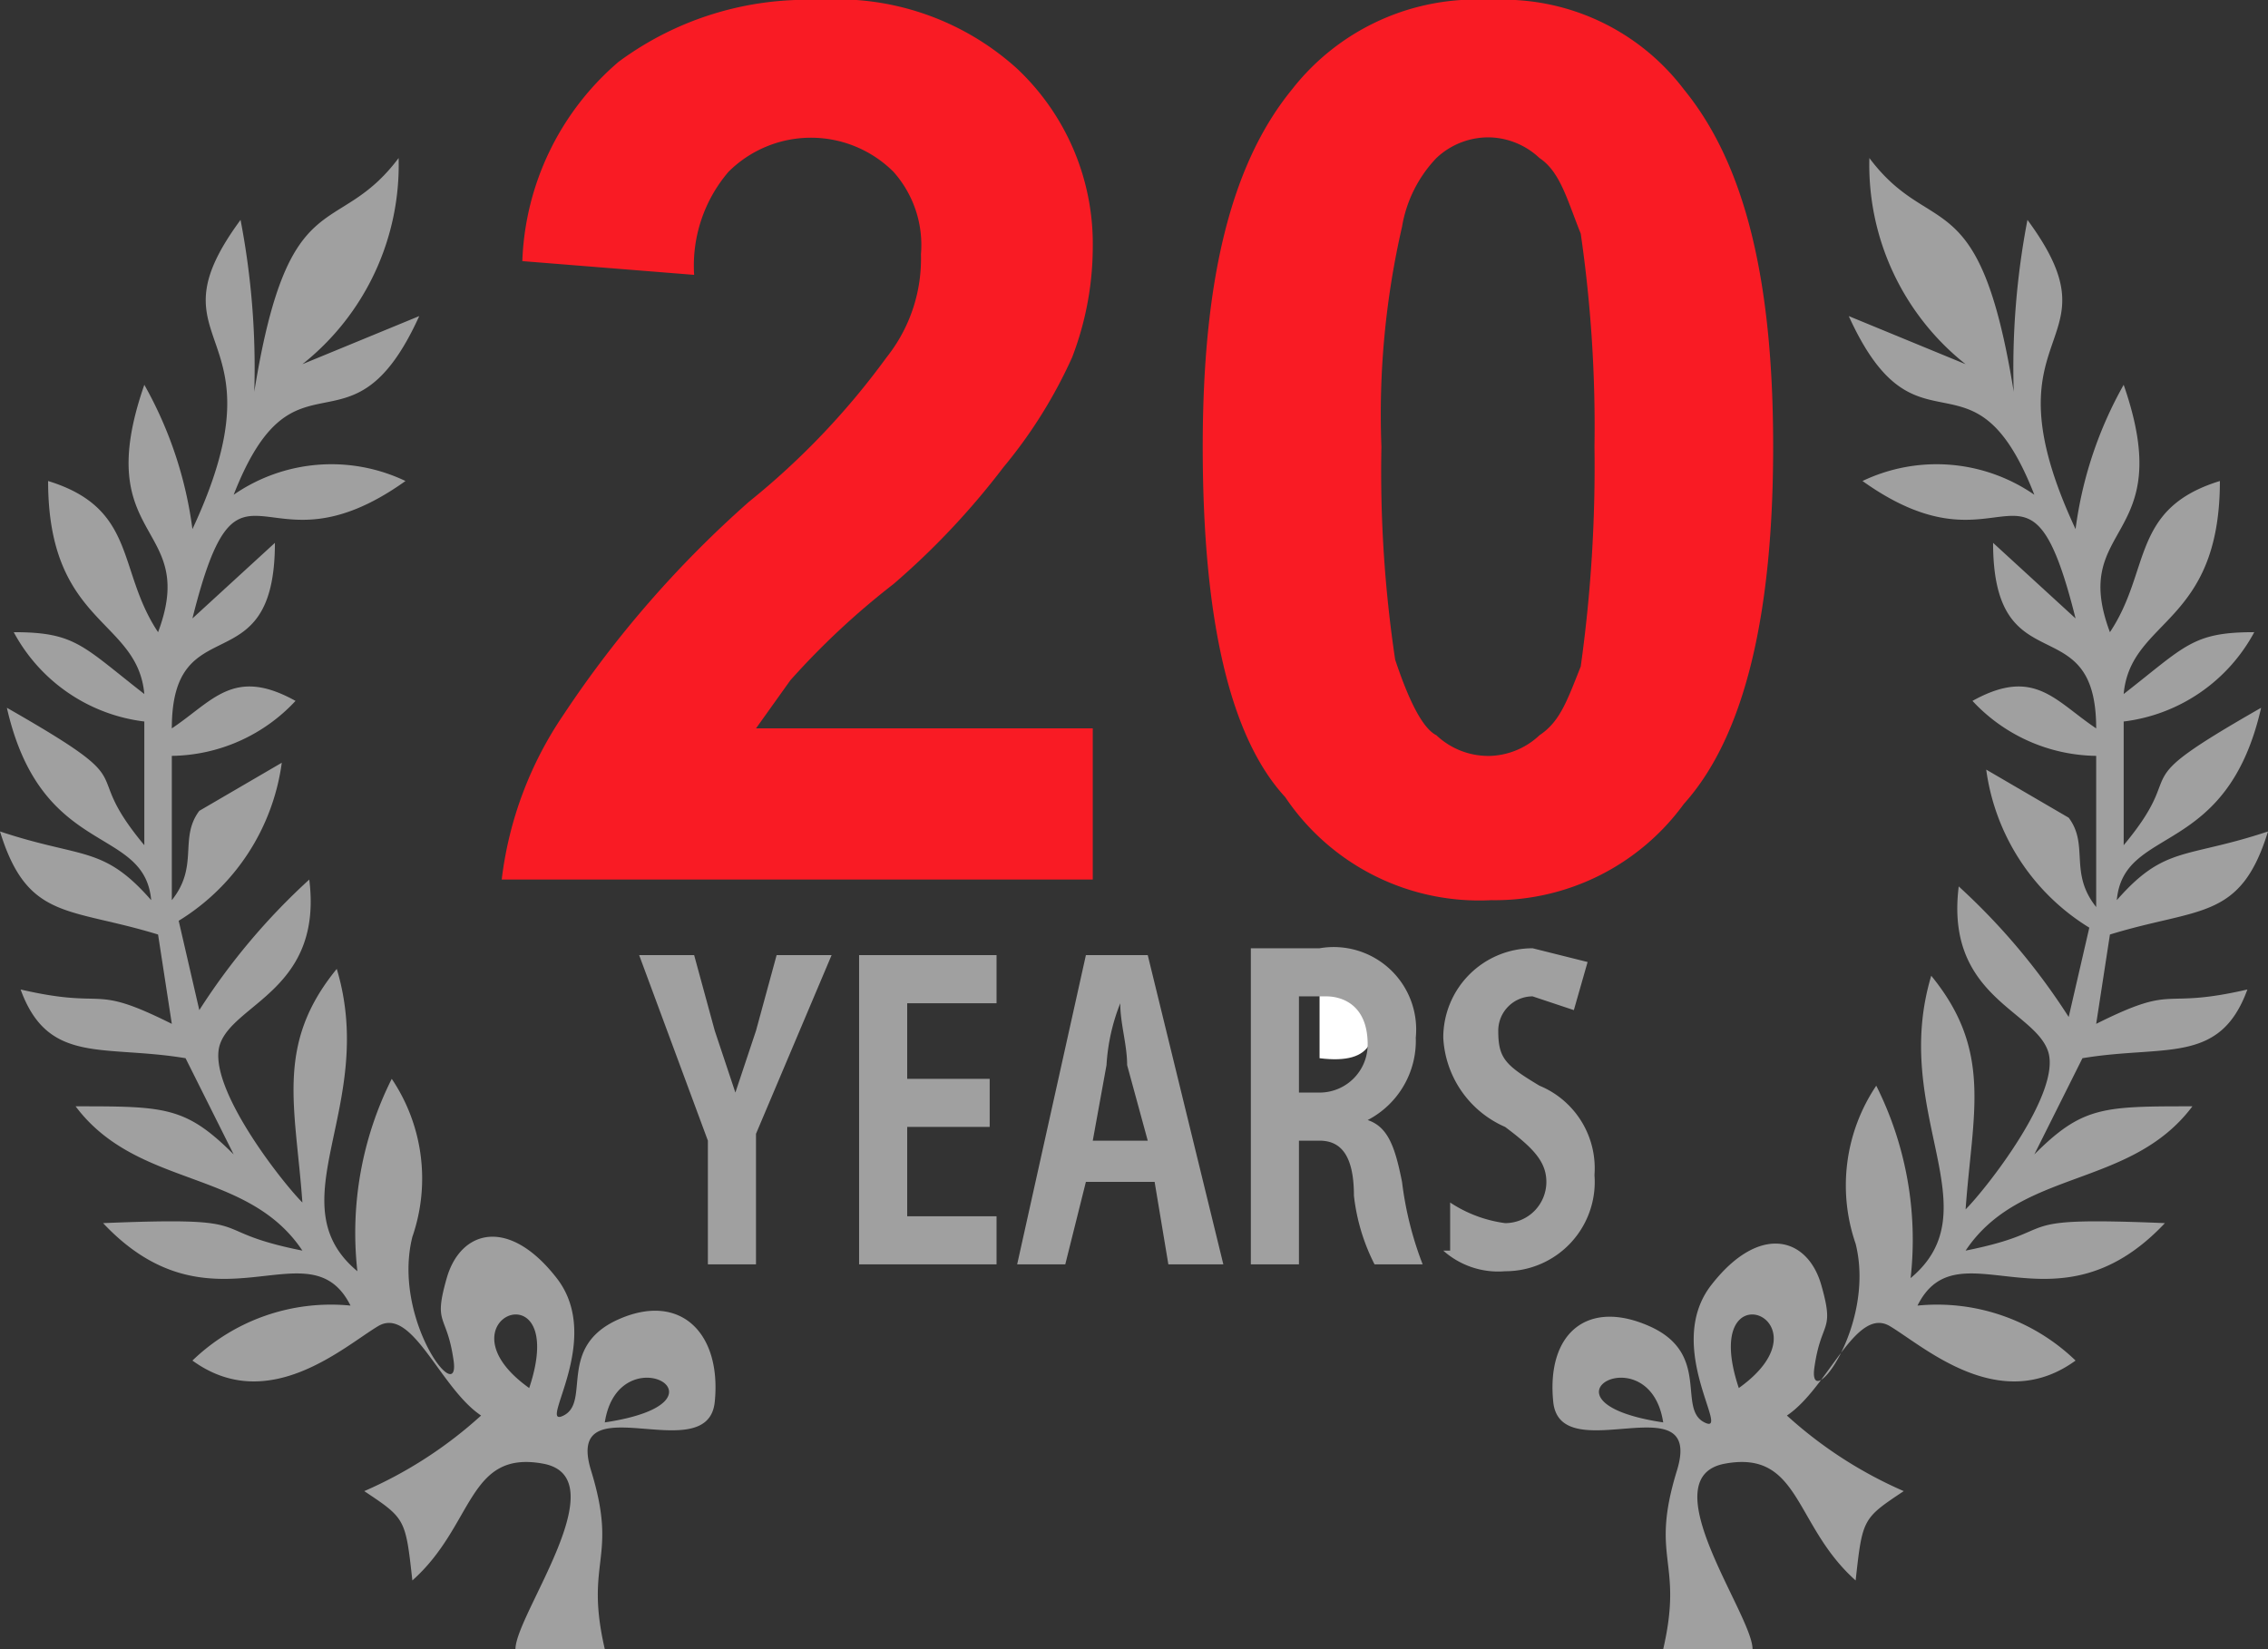 <svg version="1.1" id="20-years" xmlns="http://www.w3.org/2000/svg" xmlns:xlink="http://www.w3.org/1999/xlink" x="0px" y="0px" width="33px" height="24px" viewBox="0 0 33 24" xml:space="preserve"><rect x="0" y="0" width="33" height="24" fill="#333333" stroke="none"/><g><path d="M3.7,5.7a11.4,11.4,0,0,0-.2-2.5c-1.4,1.9.7,1.5-.7,4.5a5.8,5.8,0,0,0-.7-2.1c-.8,2.3.8,2,.2,3.6C1.7,8.3,2,7.4.7,7,.7,9.1,2,9,2.1,10.1c-.9-.7-1-.9-1.9-.9a2.5,2.5,0,0,0,1.9,1.3v1.8c-1-1.2.1-.8-2-2,.5,2.2,2,1.7,2.1,2.8-.7-.8-1-.6-2.2-1,.4,1.3,1,1.1,2.3,1.5l.2,1.3c-1.2-.6-.9-.2-2.2-.5.4,1.1,1.2.8,2.4,1l.7,1.4c-.7-.7-1-.7-2.3-.7.9,1.2,2.5.9,3.3,2.1-1.5-.3-.5-.5-2.9-.4,1.6,1.7,3,0,3.6,1.2a2.9,2.9,0,0,0-2.3.8c1.1.8,2.2-.2,2.7-.5s.9.9,1.5,1.3a6.2,6.2,0,0,1-1.7,1.1c.6.4.6.4.7,1.3.9-.8.8-1.9,1.9-1.7s-.4,2.2-.4,2.7H8.8c-.3-1.3.2-1.3-.2-2.6s1.7,0,1.8-1S9.9,18.8,9,19.2s-.4,1.2-.8,1.4.6-1.1-.1-2-1.4-.7-1.6,0,0,.5.1,1.2S5.7,19.2,6,18a2.6,2.6,0,0,0-.3-2.3,5,5,0,0,0-.5,2.8c-1.2-1,.3-2.4-.3-4.4-.9,1.1-.6,2-.5,3.4-.3-.3-1.4-1.7-1.2-2.3s1.5-.8,1.3-2.4a9.5,9.5,0,0,0-1.6,1.9l-.3-1.3a3.2,3.2,0,0,0,1.5-2.3l-1.2.7c-.3.4,0,.8-.4,1.3V11a2.5,2.5,0,0,0,1.8-.8c-.9-.5-1.2,0-1.8.4C2.5,8.8,4,10,4,7.9L2.8,9c.7-2.8,1-.5,3.1-2a2.5,2.5,0,0,0-2.5.2c.9-2.3,1.7-.4,2.7-2.6l-1.7.7a3.7,3.7,0,0,0,1.4-3c-.9,1.2-1.6.3-2.1,3.4Zm5.1,15C9,19.4,10.8,20.4,8.8,20.7Zm-1.1-.5C6.3,19.2,8.3,18.4,7.7,20.2Z" fill="#a0a0a0"/><path d="M29.3,5.7a11.4,11.4,0,0,1,.2-2.5c1.4,1.9-.7,1.5.7,4.5a5.8,5.8,0,0,1,.7-2.1c.8,2.3-.8,2-.2,3.6.6-.9.3-1.8,1.6-2.2,0,2.1-1.3,2-1.4,3.1.9-.7,1-.9,1.9-.9a2.5,2.5,0,0,1-1.9,1.3v1.8c1-1.2-.1-.8,2-2-.5,2.2-2,1.7-2.1,2.8.7-.8,1-.6,2.2-1-.4,1.3-1,1.1-2.3,1.5l-.2,1.3c1.2-.6.9-.2,2.2-.5-.4,1.1-1.2.8-2.4,1l-.7,1.4c.7-.7,1-.7,2.3-.7-.9,1.2-2.5.9-3.3,2.1,1.5-.3.5-.5,2.9-.4-1.6,1.7-3,0-3.6,1.2a2.9,2.9,0,0,1,2.3.8c-1.1.8-2.2-.2-2.7-.5s-.9.9-1.5,1.3a6.2,6.2,0,0,0,1.7,1.1c-.6.4-.6.4-.7,1.3-.9-.8-.8-1.9-1.9-1.7s.4,2.2.4,2.7H24.2c.3-1.3-.2-1.3.2-2.6s-1.7,0-1.8-1,.5-1.5,1.4-1.1.4,1.2.8,1.4-.6-1.1.1-2,1.4-.7,1.6,0,0,.5-.1,1.2.9-.6.6-1.8a2.6,2.6,0,0,1,.3-2.3,5,5,0,0,1,.5,2.8c1.2-1-.3-2.4.3-4.4.9,1.1.6,2,.5,3.4.3-.3,1.4-1.7,1.2-2.3s-1.5-.8-1.3-2.4a9.5,9.5,0,0,1,1.6,1.9l.3-1.3a3.2,3.2,0,0,1-1.5-2.3l1.2.7c.3.4,0,.8.4,1.3V11a2.5,2.5,0,0,1-1.8-.8c.9-.5,1.2,0,1.8.4C30.5,8.8,29,10,29,7.9L30.2,9c-.7-2.8-1-.5-3.1-2a2.5,2.5,0,0,1,2.5.2c-.9-2.3-1.7-.4-2.7-2.6l1.7.7a3.7,3.7,0,0,1-1.4-3c.9,1.2,1.6.3,2.1,3.4Zm-5.1,15C24,19.4,22.2,20.4,24.2,20.7Zm1.1-.5C26.7,19.2,24.7,18.4,25.3,20.2Z" fill="#a0a0a0"/><path d="M19.2,15.4c.8.1.9-.3.7-1l-.7-.2v1.2Z" fill="#fff"/><path d="M11,15l-.3.9h0l-.3-.9-.3-1.1H9.3l1,2.7v1.8H11V16.5l1.1-2.6h-.8L11,15Zm2.2,2.7V16.4h1.2v-.7H13.2V14.6h1.3v-.7h-2v4.5h2v-.7Zm2.6-3.8-1,4.5h.7l.3-1.2h1l.2,1.2h.8l-1.1-4.5Zm.3,1.6a2.9,2.9,0,0,1,.2-.9h0c0,.3.1.6.1.9l.3,1.1h-.8l.2-1.1Zm2.1,2.9h.7V16.6h.3c.3,0,.5.2.5.8a2.9,2.9,0,0,0,.3,1h.7a5,5,0,0,1-.3-1.2c-.1-.5-.2-.8-.5-.9h0a1.3,1.3,0,0,0,.7-1.2,1.2,1.2,0,0,0-1.4-1.3h-1v4.5Zm.7-3.9h.4c.2,0,.6.1.6.7a.7.7,0,0,1-.7.7h-.3V14.5ZM21,18.2a1.2,1.2,0,0,0,.9.3,1.3,1.3,0,0,0,1.3-1.4,1.3,1.3,0,0,0-.8-1.3c-.5-.3-.6-.4-.6-.8a.5.5,0,0,1,.5-.5l.6.2.2-.7-.8-.2A1.3,1.3,0,0,0,21,15.1a1.5,1.5,0,0,0,.9,1.3c.4.3.6.5.6.8a.6.6,0,0,1-.6.6,1.9,1.9,0,0,1-.8-.3v.7Z" fill="#a0a0a0"/><path d="M15.9,10.6v2.2H7.3a5.4,5.4,0,0,1,.9-2.4,15.7,15.7,0,0,1,2.7-3.1,11,11,0,0,0,2-2.1,2.3,2.3,0,0,0,.5-1.5A1.6,1.6,0,0,0,13,2.5a1.7,1.7,0,0,0-2.4,0A2.1,2.1,0,0,0,10.1,4L7.6,3.8A4,4,0,0,1,9,.9,4.6,4.6,0,0,1,11.9,0a3.9,3.9,0,0,1,2.9,1,3.5,3.5,0,0,1,1.1,2.6,4.5,4.5,0,0,1-.3,1.6,7,7,0,0,1-1,1.6A11.1,11.1,0,0,1,13,8.5a11.2,11.2,0,0,0-1.5,1.4l-.5.7ZM21.7,0a3.3,3.3,0,0,1,2.8,1.3c.9,1.1,1.3,2.8,1.3,5.2s-.4,4.2-1.3,5.2a3.4,3.4,0,0,1-2.8,1.4,3.4,3.4,0,0,1-3-1.5q-1.2-1.3-1.2-5.1c0-2.4.4-4.1,1.3-5.2A3.4,3.4,0,0,1,21.7,0Zm0,2a1.1,1.1,0,0,0-.8.3,1.9,1.9,0,0,0-.5,1,12.2,12.2,0,0,0-.3,3.2,18.5,18.5,0,0,0,.2,3.1c.2.6.4,1,.6,1.1a1.1,1.1,0,0,0,.8.3,1.1,1.1,0,0,0,.7-.3c.3-.2.4-.5.6-1a21,21,0,0,0,.2-3.2A19.5,19.5,0,0,0,23,3.4c-.2-.5-.3-.9-.6-1.1A1.1,1.1,0,0,0,21.7,2Z" fill="#f91b24"/></g></svg>